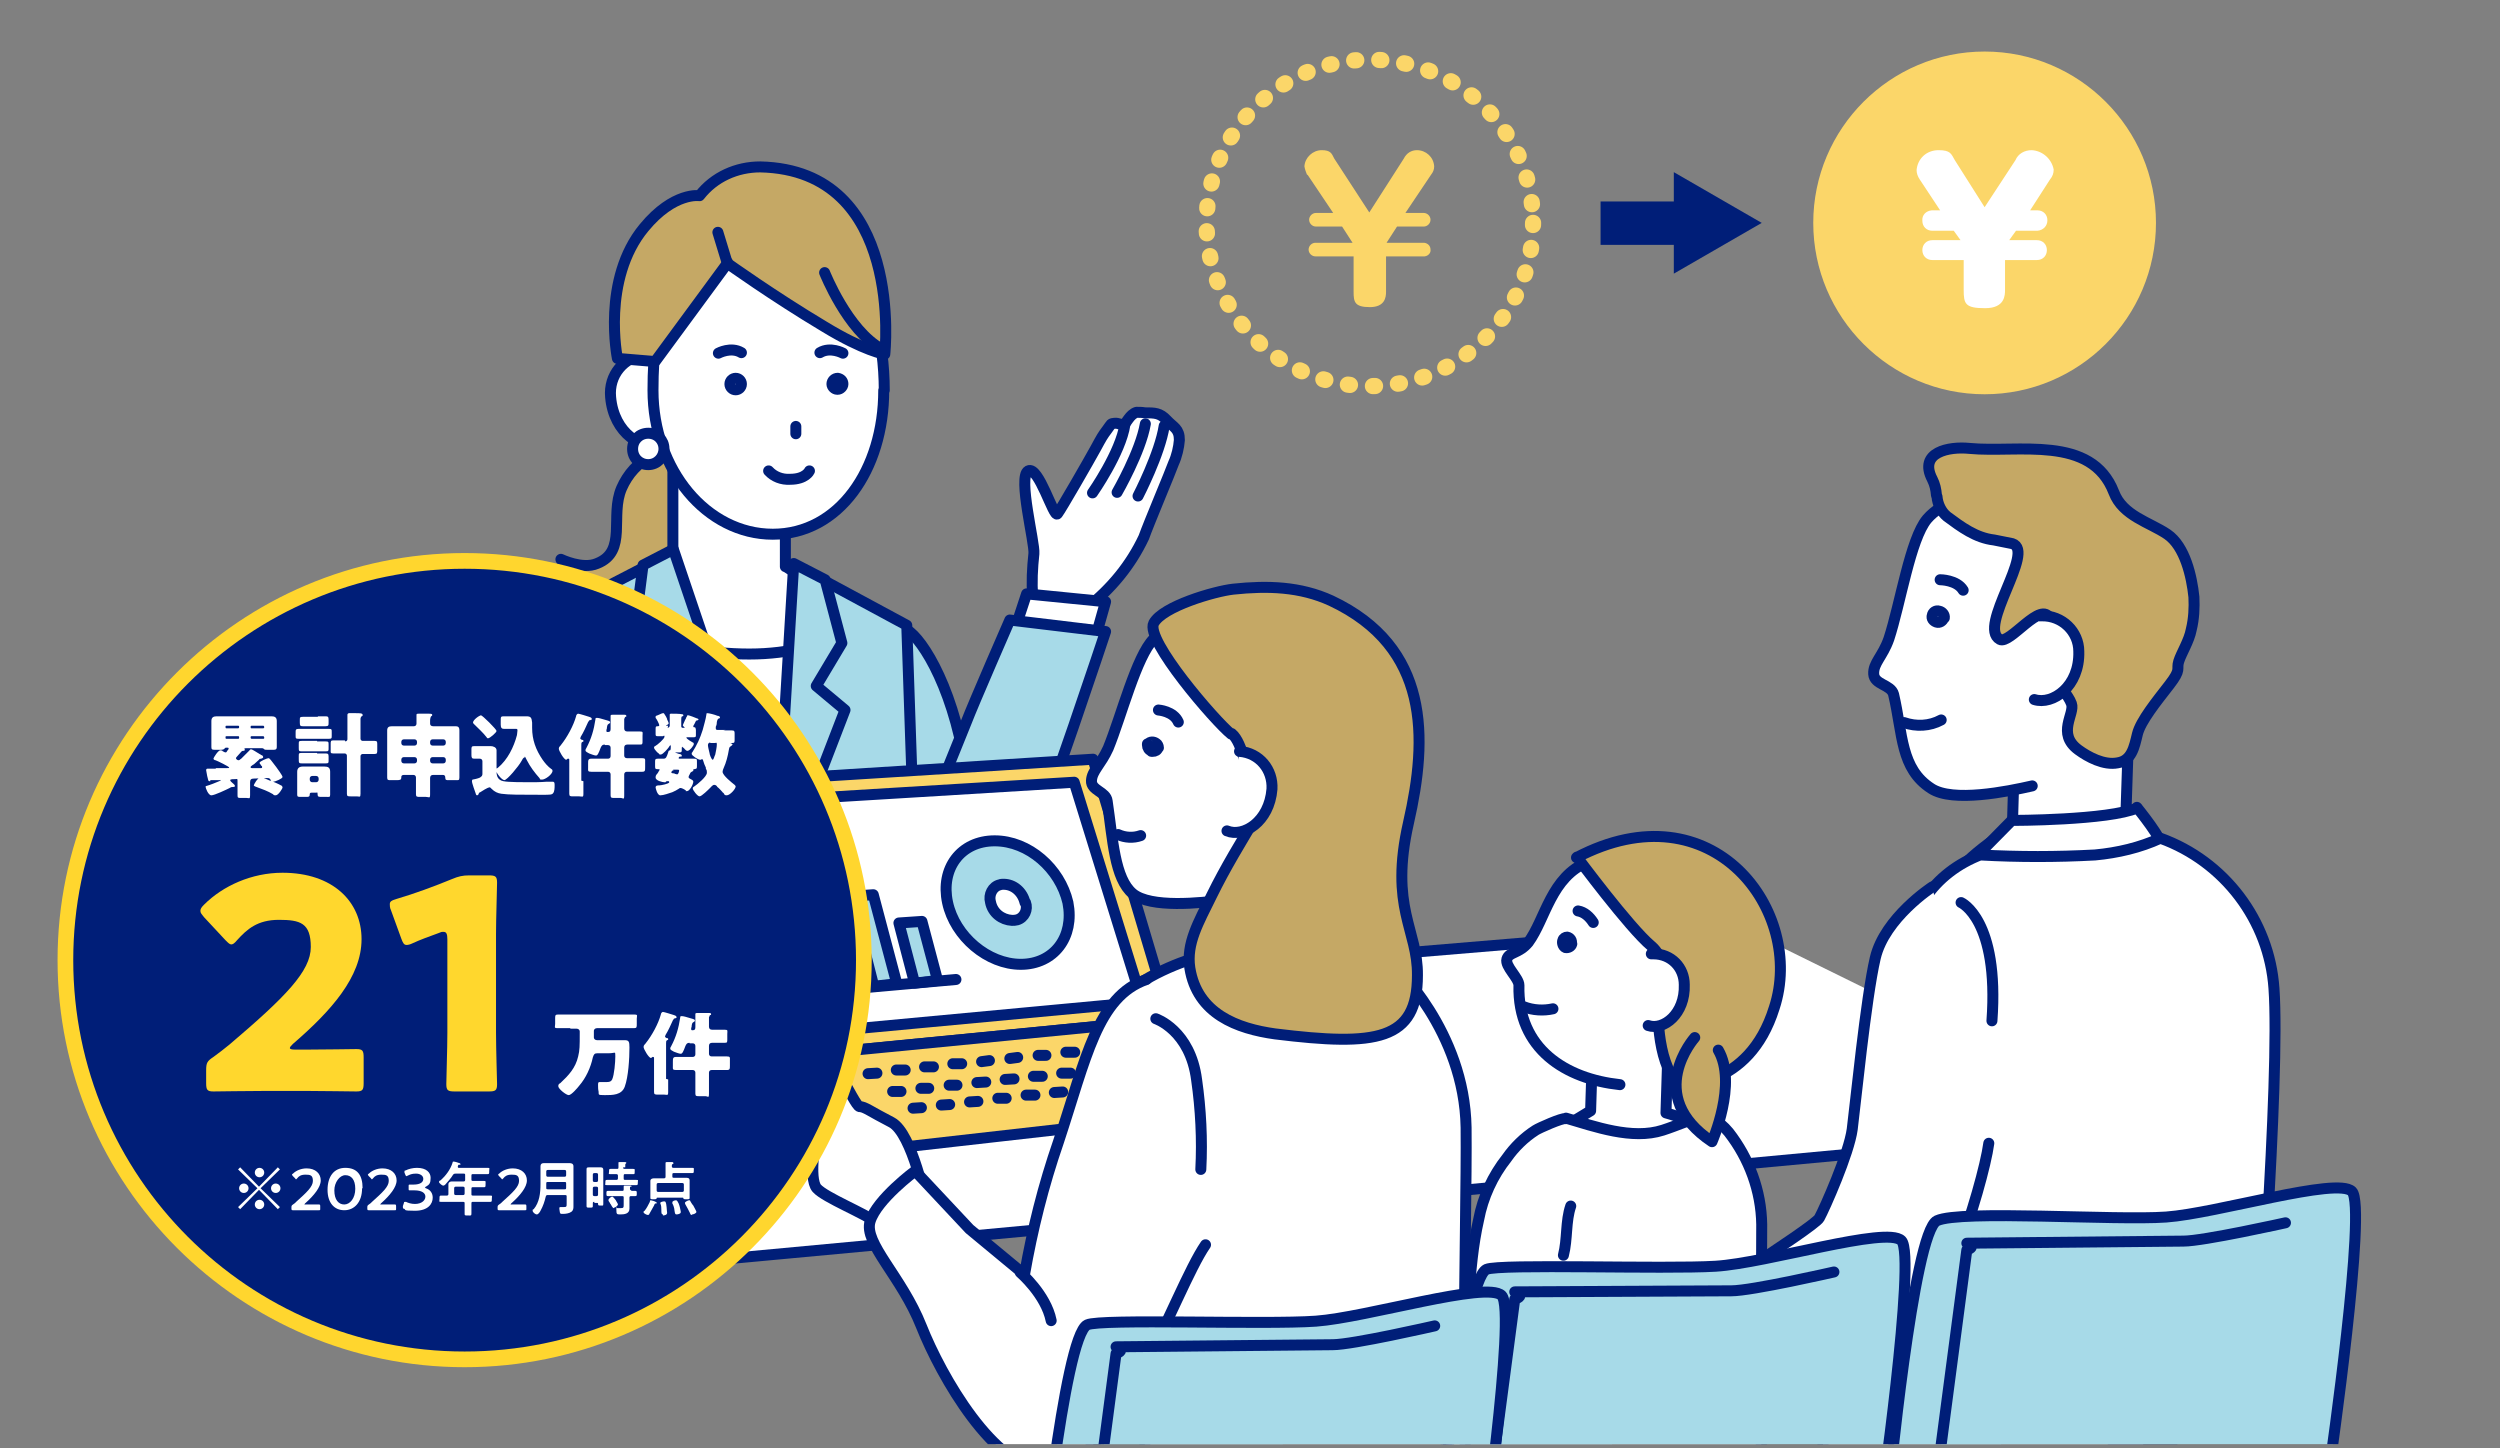 <?xml version="1.0" encoding="UTF-8"?>
<svg id="_レイヤー_1" xmlns="http://www.w3.org/2000/svg" xmlns:xlink="http://www.w3.org/1999/xlink" version="1.1" viewBox="0 0 477.8 276.8">
  <rect x="0" y="0" width="477.8" height="276.8" fill="#808080" stroke="none"/>
  <!-- Generator: Adobe Illustrator 29.2.1, SVG Export Plug-In . SVG Version: 2.1.0 Build 116)  -->
  <defs>
    <style>
      .st0, .st1, .st2 {
        fill: none;
      }

      .st3 {
        fill: #a7dae8;
      }

      .st3, .st1, .st4, .st5, .st6, .st7, .st2 {
        stroke-linecap: round;
        stroke-linejoin: round;
      }

      .st3, .st1, .st5, .st6, .st7 {
        stroke: #001e78;
        stroke-width: 2.1px;
      }

      .st8 {
        fill: #001e78;
      }

      .st4, .st9, .st7 {
        fill: #fbd669;
      }

      .st4, .st2 {
        stroke: #fbd669;
        stroke-width: 3.1px;
      }

      .st10, .st6 {
        fill: #fff;
      }

      .st5 {
        fill: #c5a865;
      }

      .st11 {
        fill: #ffd62e;
      }

      .st12 {
        clip-path: url(#clippath);
      }

      .st2 {
        stroke-dasharray: .4 4.4;
      }

      .st13 {
        fill: #ffd72d;
      }
    </style>
    <clipPath id="clippath">
      <rect class="st0" x="59.3" y="-5.4" width="411.8" height="281.4"/>
    </clipPath>
  </defs>
  <g class="st12">
    <g>
      <path class="st3" d="M172.6,120.1c-11.6,3.1-7.3,66.9-7.3,66.9,0,0,3.3,20.3,11.2,17,13.5-5.6,9.8-49.7,7.5-60.3-3.1-15.9-9.7-24-11.5-23.5h.1Z"/>
      <path class="st5" d="M132.7,89.2s3.1,11.1-.7,16.9c-3.8,5.8-8.1,9.1-14.2,9.3s-10.6-8.5-10.6-8.5c0,0,4.1,2,6.9.8,5.9-2.3,2.4-9.1,4.7-14.4s8.2-9.4,14-4.3h-.1Z"/>
      <path class="st6" d="M150.1,108.3v-24.2h-21.5v24.2c-15.3,3.7-26.4,15.8-26.4,24.4s16.6,13.9,37.2,13.9,33.4-2.9,33.4-13.4-9.2-16.2-22.6-24.9h-.1Z"/>
      <path class="st6" d="M130.8,75.9c0,4.5-.7,7.2-4.3,8.8s-9.2-1.8-9.8-8.8c-.4-4.2,2.5-7.7,6.7-8.2h.4c3.8,0,6.9,3.7,6.9,8.2Z"/>
      <path class="st6" d="M166.9,171l-56.1,1v-53.7s16.4,6.7,32.4,6.7,23.6-7.7,23.6-7.7v53.7Z"/>
      <path class="st6" d="M168.9,74.6c0,15.2-8.6,27.5-21.2,27.5s-22.9-12.3-22.9-27.5,3.2-18.2,8.1-23.3c4.9-5.1,19.6-5.3,22.3-4.1.8.4,4.7,1.8,5.4,2.3,6,5,8.4,15.7,8.4,25.1h0Z"/>
      <path class="st6" d="M126.9,85.8c0,1.6-1.3,3-3,3s-3-1.3-3-3,1.3-3,3-3,3,1.3,3,3h0Z"/>
      <path class="st5" d="M139,50.3s8.8,6.3,18.5,12.1c7.7,4.7,11.6,5.3,11.6,5.3,0,0,3.9-35.2-23.8-35.8-4.5,0-8.8,1.9-11.6,5.5,0,0-4.9-.8-10.6,6.1-8.2,9.9-5.1,25-5.1,25l7.2.6,13.9-18.9h-.1Z"/>
      <path class="st1" d="M157.6,52.1s4.4,11.1,10.9,14.6"/>
      <line class="st1" x1="139" y1="50.3" x2="137.2" y2="44.4"/>
      <line class="st1" x1="152.1" y1="81.5" x2="152.1" y2="82.9"/>
      <path class="st1" d="M146.9,90c1,1.1,2.5,1.7,4.1,1.6,3,0,3.7-1.6,3.7-1.6"/>
      <path class="st1" d="M141.7,73.4c0,.6-.5,1.1-1.1,1.1s-1.1-.5-1.1-1.1.5-1.1,1.1-1.1,1.1.5,1.1,1.1Z"/>
      <path class="st1" d="M137.3,67.5s2.4-1.3,4.4-.1"/>
      <path class="st1" d="M159,73.4c0,.5.5,1,1,1h.1c.5,0,1-.5,1-1h0c0-.6-.4-1-1-1.1-.6,0-1.1.5-1.1,1.1Z"/>
      <path class="st1" d="M161.1,67.5s-2.4-1.3-4.4-.1"/>
      <path class="st3" d="M125.3,107.4l26.2,65.1s3.1,45.8-2.9,55.2c-5.9,9.5-32.9-2.2-38.8-2.2v-40.7l-5.6-66.6,21.1-10.9h0Z"/>
      <path class="st3" d="M105,118c11.6,3.1,7.3,66.8,7.3,66.8,0,0-8.6,18.8-16.5,15.4-13.4-5.6-4.5-48-2.4-58.7,3.2-15.8,9.8-23.9,11.6-23.3h0Z"/>
      <polygon class="st3" points="128.7 105 151.5 172.5 123 132.5 128.5 127.7 121.3 120.4 122.9 108 128.7 105"/>
      <path class="st3" d="M154.1,109.2l-7.2,67s-5.5,34,4.9,50.4c5.1,8.1,26.2,6.1,29.3,5.9l-5.5-45.6-2.3-67.4s-19.1-10.3-19.1-10.3Z"/>
      <polygon class="st3" points="151.7 107.7 147.9 171 161.5 135.7 156 131.1 160.9 122.9 157.7 110.8 151.7 107.7"/>
      <path class="st6" d="M199.4,118c-2.4-.4-2.4-6.7-1.8-12.2.2-2-3.1-14.7-1.1-15.8s4.9,9.1,5.6,8.2,6.1-10.3,7.3-12.5,1.3-2.4,2.2-3.6.6-1.1,1.4-1.2,1.3.4,1.8.2,1.1-1.9,2.4-2.3c.5,0,1.1,0,1.6.1,1.9,0,2.9,0,4.2,1.4s2.4,1.6,2.4,3.8c-.1,1.4-.5,3.1-1.1,4.4-.6,1.7-4.7,11.4-5.7,14.2-2.5,5.3-6.2,9.8-10.9,13.5-3.8,2.9-5.3,2.2-8.5,1.7h0v.3Z"/>
      <polygon class="st6" points="193.9 120.5 196.2 113.5 211.3 115 209.1 122.8 193.9 120.5"/>
      <path class="st3" d="M175.9,162.2c-.1-3,7.2-20.1,8.7-24s8.4-19.7,8.4-19.7l18.3,2.2s-11.4,34.4-14.6,41.2c-3.2,6.7-5.1,25.2-15.7,22.5-10.5-2.7-5.1-22.1-5.1-22.1h0v-.2Z"/>
      <path class="st6" d="M208.8,94.2s5.4-7.7,6.2-13.1"/>
      <path class="st6" d="M213.5,94.1s4.5-7.8,5.4-13.1"/>
      <path class="st6" d="M217.5,94.8s4.2-8.1,5-13.4"/>
      <path class="st1" d="M150.3,191.2c0,.5.5,1,1,1s1-.5,1-1-.5-1-1-1-1,.5-1,1h0Z"/>
      <path class="st1" d="M151.1,175.3c0,.5.4.8.8,1,.5,0,1-.5,1-1s-.4-1-1-1.1c-.5.1-1,.5-.8,1.1h0Z"/>
      <path class="st10" d="M332.1,176.8s-278,23.2-279.4,23.6l76.4,41.2,281.2-26.2-78.2-38.5h0Z"/>
      <path class="st6" d="M332.1,176.8s-278,23.2-279.4,23.6"/>
      <line class="st1" x1="129.1" y1="241.5" x2="410.2" y2="215.3"/>
      <polygon class="st7" points="223.7 194.8 148.9 202.1 135.8 149.7 208.9 145.1 223.7 194.8"/>
      <polygon class="st6" points="218.3 191.5 152.9 197.6 141.3 153.4 205.3 149.5 218.3 191.5"/>
      <polygon class="st3" points="163.6 188.6 159.2 189.2 152.9 164.8 157.2 164.6 163.6 188.6"/>
      <polygon class="st3" points="171.4 188 167 188.5 162.6 171.3 166.9 171 171.4 188"/>
      <polygon class="st3" points="179.2 187.4 174.8 187.9 171.8 176.4 176.2 176.1 179.2 187.4"/>
      <polygon class="st7" points="248.8 210.6 172.9 219.2 148.9 202.1 223.7 194.8 248.8 210.6"/>
      <line class="st1" x1="165.9" y1="205.2" x2="167.6" y2="205.1"/>
      <line class="st1" x1="171.3" y1="204.5" x2="173" y2="204.5"/>
      <line class="st1" x1="176.7" y1="203.9" x2="178.4" y2="203.9"/>
      <line class="st1" x1="182.1" y1="203.3" x2="183.8" y2="203.3"/>
      <line class="st1" x1="187.6" y1="202.9" x2="189.1" y2="202.7"/>
      <line class="st1" x1="193" y1="202.3" x2="194.5" y2="202.1"/>
      <line class="st1" x1="198.4" y1="201.7" x2="199.9" y2="201.7"/>
      <line class="st1" x1="203.7" y1="201.1" x2="205.4" y2="201.1"/>
      <line class="st1" x1="209.1" y1="200.5" x2="210.9" y2="200.5"/>
      <line class="st1" x1="214.5" y1="200" x2="216.3" y2="199.9"/>
      <line class="st1" x1="219.9" y1="199.3" x2="221.7" y2="199.2"/>
      <line class="st1" x1="170.6" y1="208.6" x2="172.2" y2="208.6"/>
      <line class="st1" x1="176" y1="208" x2="177.5" y2="208"/>
      <line class="st1" x1="181.4" y1="207.4" x2="182.9" y2="207.4"/>
      <line class="st1" x1="186.7" y1="206.9" x2="188.4" y2="206.8"/>
      <line class="st1" x1="192.1" y1="206.3" x2="193.8" y2="206.2"/>
      <line class="st1" x1="197.5" y1="205.7" x2="199.2" y2="205.7"/>
      <line class="st1" x1="202.9" y1="205.1" x2="204.6" y2="205.1"/>
      <line class="st1" x1="208.4" y1="204.4" x2="210" y2="204.4"/>
      <line class="st1" x1="213.8" y1="203.9" x2="215.4" y2="203.8"/>
      <line class="st1" x1="219.2" y1="203.3" x2="220.7" y2="203.2"/>
      <line class="st1" x1="224.6" y1="202.7" x2="226.1" y2="202.6"/>
      <line class="st1" x1="174.5" y1="211.8" x2="176.1" y2="211.7"/>
      <line class="st1" x1="179.9" y1="211.2" x2="181.5" y2="211.1"/>
      <line class="st1" x1="185.3" y1="210.6" x2="186.9" y2="210.5"/>
      <line class="st1" x1="190.7" y1="209.9" x2="192.3" y2="209.9"/>
      <line class="st1" x1="196.1" y1="209.3" x2="197.8" y2="209.3"/>
      <line class="st1" x1="201.5" y1="208.8" x2="203.1" y2="208.7"/>
      <line class="st1" x1="206.8" y1="208.2" x2="208.5" y2="208.1"/>
      <line class="st1" x1="212.2" y1="207.6" x2="213.9" y2="207.5"/>
      <line class="st1" x1="217.7" y1="207" x2="219.3" y2="207"/>
      <line class="st1" x1="223.1" y1="206.4" x2="224.7" y2="206.4"/>
      <line class="st1" x1="228.5" y1="205.8" x2="230.1" y2="205.8"/>
      <path class="st3" d="M204.1,172.5c1.3,6.6-2.7,11.8-9,11.8s-12.6-5.3-14-11.8,2.5-11.8,9-11.8,12.5,5.3,14,11.8Z"/>
      <path class="st6" d="M196,172.5c.5,1.3-.2,2.9-1.6,3.3-.4.1-.6.1-1,.1-1.9-.1-3.7-1.4-4.1-3.5-.4-1.4.4-3,1.8-3.3.2-.1.5-.1.7-.1,1.9,0,3.6,1.4,4.1,3.5h.1Z"/>
      <line class="st1" x1="155.9" y1="189.6" x2="182.7" y2="187.2"/>
      <line class="st1" x1="149.1" y1="159.7" x2="157.7" y2="159.2"/>
      <path class="st6" d="M384.6,158.2l.7-24.2,21.7.6-.8,24.2c15.3,4.2,26.1,16.6,25.7,25.2-.2,10.5-17,13.3-37.7,12.6-20.7-.6-27.6-2-27.3-12.6.2-8.6,4.1-17.6,17.7-25.8h0Z"/>
      <path class="st6" d="M388.4,150.2c-4.8,1.1-15.2,3.2-19.3.5-5.9-3.8-5.4-10.3-7.2-18-.5-1.9-3.7-1.8-3.8-3.9s1.7-3.3,2.9-6.7c2.2-6.7,4.1-19.1,7.3-22.9,5.6-6.5,21.3-6.9,24.3-5.9,1,.4,5.4,1.6,6.1,2.2,6.9,4.8,10.2,15.8,10.9,25.7"/>
      <path class="st5" d="M370.2,94.9c.1,1.4.8,2.9,1.9,3.8,2.7,2,5.5,4.1,9,4.5l3.5.7c4.5,1.4-6.7,15.9-2.4,18.3,1.9,1.1,8-7.7,9.6-3.9s1.3,7.1,1.7,10.5c.4,3.4,1.7,3.8,2.4,5.7s-2.9,5.7,1.3,8.8c1.9,1.4,4.9,3,7.5,2.5,2.7-.4,3.2-3,3.8-5.5s3.7-6.3,6.1-9.4,1.3-2.9,1.8-4.5,2-3.9,2.4-6.1c.5-2,.6-4.2.5-6.2-.4-3.9-1.7-9.7-5.1-12s-8.5-3.5-10.2-8c-4.3-11.1-18.3-7.5-27.6-8.4-3.9-.4-9.8.7-7.1,5.9.5,1,.7,1.9.8,3.1h0Z"/>
      <path class="st6" d="M388.8,133.7c3.5,1.1,8.7-2.5,8.5-9.2,0-3.8-3.2-6.9-7.1-6.8h-.6"/>
      <path class="st1" d="M371.5,118.1c-.2.6-.8,1-1.4.8s-1-.7-.8-1.3h0c.1-.6.7-1,1.3-.8.6.1,1.1.7,1,1.3h-.1Z"/>
      <path class="st1" d="M370.8,110.8s3.2,0,4.4,2"/>
      <path class="st6" d="M363.9,138.1c2.3.8,4.9.7,7.1-.5"/>
      <path class="st6" d="M408.4,154.3s5.6,6.9,4.2,6.9-13.1,5.1-22.1,4.5c-9.1-.6-12.8-2-12.8-2l6.8-6.9s18.5,0,24-2.4Z"/>
      <path class="st6" d="M378.5,163.4c7.3.4,14.6.4,21.9,0,4.3-.4,8.6-1.4,12.5-3.2,12.2,4.4,20.8,15.7,21.7,28.7,1.2,16.6-3.2,76.7-4.3,83.6,0,0-71.7,12.9-79.8,9.1-8.2-3.9,9-78.2,9-83.1,0-7.7,3.6-19.6,8.4-26.8,2.5-3.8,6.3-6.7,10.8-8.4h-.2Z"/>
      <path class="st6" d="M304,212.2l.5-15.9,14.4.4-.5,16c10,2.7,17.2,11,17,16.6-.2,5.6-11.2,8.8-25,8.4-13.8-.5-22-2.4-21.8-9.4.2-6.9,6.3-10.5,15.4-16h0Z"/>
      <path class="st6" d="M299.3,213.7c5.5,1.6,12.6,4.2,18.5,2.3s8.6-4.4,12.6.4c3.9,5,6.2,11.2,6.3,17.6.1,11.1-1.2,47.9,1.1,51.1-.4-.4-5.1.4-5.7.4l-13.1.6c-4.5.2-9.1.1-13.6-.1-4.4-.2-8.7-.1-13.3-.5s-10.3-3.6-14.1-6.3c-3.8-2.8,0-12.2,1-16.9,2-9.6,1.4-19.6,3.6-29.2.8-4.3,2.7-8.4,5.4-11.8,1.4-2,3.3-3.9,5.5-5.3.6-.4,5.1-2.4,5.7-2.2h0Z"/>
      <path class="st6" d="M230.8,182.5l.7-24.2,21.5.7-.7,24.2c15.2,4.1,26,16.6,25.7,25.2-.4,10.4-17.1,13.3-37.7,12.6s-33.3-3.9-32.9-14.5c.2-8.6,9.7-15.8,23.3-24.2h.1Z"/>
      <path class="st6" d="M255.7,146.5c-.5,15.2-8.2,23.5-21.8,25.5-4.4.6-14,1.6-17.4-1.2-3.5-2.9-3.8-10.3-4.9-17.7-.2-1.8-3.1-2-3-3.9s1.8-3.1,3.2-6.2c2.5-6.1,5.4-17.6,8.7-20.9,5.7-5.6,20-4.7,22.4-3.3,1.8.7,3.7,1.6,5.4,2.4,5.9,5.3,7.7,15.9,7.3,25.5h0v-.2Z"/>
      <path class="st6" d="M309.6,207.3c-10.3-1.1-19.6-6.8-19.3-19,0-1.4-2.7-3.6-2.3-5s2.3-1,4.1-3.2c3.3-4.5,4.3-12.5,11.4-15.4,7.1-2.9,19.3.1,21.4,1.7,1.6,1,3.1,2,4.5,3.2,4.7,5.4,4.8,14.6,3.1,22.1"/>
      <path class="st1" d="M221.3,142.9c-.1.5-.5.7-1,.7s-.1,0-.2-.1c-.5-.1-.8-.6-.8-1.1s0-.1.1-.2c.4-.5,1.1-.5,1.6-.1.2.1.4.5.4.8h-.1Z"/>
      <path class="st1" d="M300.4,180.4c-.1.5-.7.8-1.2.7-.5-.2-.7-1-.5-1.4.1-.4.5-.6.8-.6.6.1,1,.7.8,1.3h.1Z"/>
      <path class="st1" d="M221.4,135.7s2.9.2,3.8,2.3"/>
      <path class="st1" d="M301.6,174.1c1.2.2,2.2,1.1,2.9,2.2"/>
      <path class="st6" d="M228,183.2c6.6,3.5,14.2,4.2,21.3,1.8,12.1-3.8,17.1-.5,17.1-.5,0,0,13.5,12.5,13.8,31,.2,18.5-1.7,72.3,1.7,77,0,0-50.2,3.7-58.4-.2-8.2-3.9-2.2-30.4-6.6-40.4-4.4-10-6.1-19.5-.6-29.8,3.8-6.9-3.6-20.7-2.4-29.5.5-4.2,10.6-8.4,14.2-9.4h0Z"/>
      <path class="st5" d="M235.4,140.2c2.2,1.8,2.7,7.7,4.4,9.8,1.7,2,1.9,3.1.4,5.9-3,5-6,9.9-8.6,15.2s-4.9,9.2-4.2,13.9c1.4,8.8,9.1,11.6,16.3,12.6,19.4,2.4,27.2,1.3,27.2-11.2.1-8.7-5.4-12.9-1.7-29.2,3.7-16.2,4.1-33.5-14.8-42.4-5.9-2.7-12.1-2.9-18.7-2.2-3.6.4-13.5,3.3-15.2,6.5s11.8,18.8,14.8,21.2h0Z"/>
      <path class="st6" d="M177.1,230.4s-2.7-13.8-6.7-15.9c-4.1-2.1-5.1-3-6.1-3s-6.5-13.1-8.4-11.2,1.7,13.6.8,15.1-2.2,9.9-.6,11.7,9.2,4.8,11.5,6.6,5.3,4.9,5.3,4.9l4.2-8.2h0Z"/>
      <path class="st6" d="M219.1,187.2c-9.4,3.3-11.5,15-16.8,31-2.9,8.4-5,16.8-6.5,25.4l-10.5-8.7-10.4-11.1s-7.3,5.4-8.6,9.6,6,10.5,9.8,20.1c3.8,9.6,14,27.4,23.8,27.4,13.6-.1,24.5-34.3,30.5-43"/>
      <path class="st1" d="M220.9,194.7s6.6,2.2,7.8,11.7c.8,5.6,1.1,11.4.8,17.1"/>
      <path class="st1" d="M195,243.2s4.9,4.2,5.9,9.2"/>
      <path class="st6" d="M234.5,158.8c3.1,1.3,8.1-1.7,8.6-8,.2-3.7-2.4-6.9-6.2-7.2h0"/>
      <path class="st5" d="M301.4,163.8s10,13.5,14.2,17c4.2,3.6,1.3,10.8,1.3,10.8,0,0-.6,11.1,3.9,15.7,0,0,13.4,1.1,18.3-14.7,6-18.3-11.7-42.4-37.8-28.7h.1Z"/>
      <path class="st6" d="M315,196c2.9,1,7.1-2.2,6.9-7.8,0-3.3-2.5-5.9-5.9-5.9h-.4"/>
      <path class="st5" d="M323.9,198.3s-9.9,11.1,3.3,19.9c0,0,4.9-11.1,1.2-17.5"/>
      <path class="st1" d="M291.2,192.4c1.8.7,3.8.8,5.6.4"/>
      <path class="st1" d="M300.2,230.5c-1,2.9-.6,6.3-1.4,9.4"/>
      <path class="st6" d="M369.3,169.5s-9.1,5.9-10.9,13.6c-1.8,7.7-3.8,28.1-4.4,32.7-.6,4.6-5.3,15.2-6.3,17s-28.4,19.1-28.4,19.1c0,0-2.4,13.3,4.4,15.3,6.8,2,30,0,37.9-5.3,8-5.3,17.4-35.2,18.5-43.4"/>
      <path class="st1" d="M374.8,172.5s7.3,3.2,5.9,22.6"/>
      <path class="st3" d="M274.7,294.8s4.9-50.1,9.4-52.2c2.5-1.1,34,0,43.8-.6s32.7-7.7,35.5-4.9c2.9,2.9-4.2,52.2-4.2,52.2"/>
      <path class="st3" d="M283.3,295.2l6.2-46.9c2.2-.7,0-1.4,0-1.4l41.4-.2c3.9,0,19.6-3.6,19.6-3.6"/>
      <path class="st3" d="M198.4,305.4s4.9-50.1,9.4-52.2c2.5-1.2,34,0,43.7-.7,9.7-.7,32.7-7.7,35.5-4.9,2.9,2.9-4.2,52.2-4.2,52.2"/>
      <path class="st3" d="M207.1,305.6l6.2-46.9c2-.7,0-1.3,0-1.3l41.4-.4c3.8,0,19.5-3.6,19.5-3.6"/>
      <path class="st3" d="M360.9,285.5s4.8-50.1,9.3-52.2,34.1,0,43.8-.7c9.7-.7,32.7-7.7,35.5-4.9,2.9,2.9-4.2,52.2-4.2,52.2"/>
      <path class="st3" d="M369.7,285.9l6.2-47c2-.7,0-1.3,0-1.3l41.4-.4c3.8,0,19.5-3.5,19.5-3.5"/>
      <path class="st6" d="M213.7,159.5c1.3.6,2.9.7,4.3.2"/>
      <path class="st3" d="M102.2,180.7l11.8-14,9.8,16.4s-10.9,16.3-21.7,17.4c-4.8.6-9.4-1.8-11.4-6.2"/>
      <path class="st6" d="M118.1,163.7c-3.6.7-7.1,1.6-10.5,2.9-2.2.8-10.2,3.6-6.9,5.4s10.4-.4,11.1.6c.7,1,1.7,9.8,2.2,12s5.6,9.6,9.6,11.4,5.4.7,5.9,1,2.7,2,4.1,1.6c1.4-.4,2.7,0,3.9-.6s1.4-2.5,1.4-2.5c0,0,2.3.2,2.9-1.6s-6.5-9.3-6.3-10.5.1-8.7-2-11.4-8.1-9-15.1-8.1h0l-.2-.2Z"/>
      <path class="st6" d="M120.8,167.2s2.7,1.7,1.2,7.1"/>
      <path class="st6" d="M119.2,184.9s8.8-1.7,12.5-.5"/>
      <path class="st6" d="M121.7,185.1s2.4,6.2,5.4,8.1"/>
      <path class="st6" d="M126,184.9s4.2,7.7,7.1,9.6"/>
      <path class="st6" d="M130.3,184.2s2.5,6.2,5.4,8.1"/>
      <path class="st2" d="M293,42.6c0,17.2-14,31.2-31.2,31.2s-31.2-14-31.2-31.2,14-31.2,31.2-31.2,31.2,14,31.2,31.2Z"/>
      <path class="st9" d="M249.8,33.4c-.2-.5-.4-1-.5-1.6.1-1.7,1.6-3.1,3.3-3.1s1.9.6,2.4,1.6l6.7,10.3,6.6-10.3c.5-1,1.4-1.6,2.5-1.6,1.7,0,3.2,1.3,3.3,3.1,0,.6-.2,1.1-.6,1.6l-4.9,7.3h3.5c.7,0,1.3.6,1.3,1.3s-.6,1.3-1.3,1.3h-5.1l-2,3.1h7.2c.7.1,1.2.6,1.2,1.3.1.6-.4,1.2-1.1,1.3h-7.4v6.8c0,1-.2,2.9-3.1,2.9s-3.1-1-3.1-2.9v-6.8h-7.3c-.7,0-1.3-.6-1.3-1.3s.6-1.3,1.3-1.3h7.1l-2-3.1h-5c-.7,0-1.3-.6-1.3-1.3s.6-1.3,1.3-1.3h3.3l-4.9-7.3h-.1Z"/>
      <path class="st4" d="M410.5,42.6c0,17.2-14,31.2-31.2,31.2s-31.2-14-31.2-31.2,14-31.2,31.2-31.2,31.2,14,31.2,31.2Z"/>
      <path class="st10" d="M383.9,45.9h5.4c1.1,0,1.9.8,1.9,1.9s-.8,1.9-1.9,1.9h-6.1v5.7c0,1,0,3.5-3.8,3.5s-4.1-.8-4.1-3.5v-5.7h-6c-1.1,0-1.9-.8-1.9-1.9s.8-1.9,1.9-1.9h5.4l-1.3-1.8h-4.1c-1.1,0-1.9-.8-1.9-1.9h0c-.1-1.1.7-1.9,1.8-2h1.6l-3.9-5.9c-.4-.6-.6-1.2-.6-1.8.2-2.2,1.9-3.8,4.2-3.8s2.4.7,3.1,1.9l5.7,9,5.9-9c.5-1.2,1.7-1.9,3.1-1.9,2,.1,3.8,1.6,4.2,3.7,0,.7-.2,1.3-.7,1.9l-3.8,5.9h1.4c1.1,0,1.9.8,1.9,1.9h0c0,1.1-.8,1.9-1.9,2h-4.1l-1.3,1.8h-.1Z"/>
      <polygon class="st8" points="336.7 42.6 319.9 32.9 319.9 38.5 305.9 38.5 305.9 46.8 319.9 46.8 319.9 52.3 336.7 42.6"/>
    </g>
  </g>
  <g>
    <g>
      <circle class="st8" cx="88.8" cy="183.5" r="76.3"/>
      <path class="st11" d="M88.8,261.3c-42.9,0-77.8-34.9-77.8-77.8s34.9-77.8,77.8-77.8,77.8,34.9,77.8,77.8-34.9,77.8-77.8,77.8ZM88.8,108.7c-41.2,0-74.8,33.5-74.8,74.8s33.5,74.8,74.8,74.8,74.8-33.5,74.8-74.8-33.5-74.8-74.8-74.8Z"/>
    </g>
    <g>
      <path class="st10" d="M41.3,146.8c.7,0,1.4,0,2.1,0,.3,0,.4,0,.4-.1,0-.2-2.3-1.3-2.6-1.4-.1,0-.4-.1-.4-.3,0-.2.9-1.6,1.3-1.6s.4.1.5.2c.1,0,.3.2.5.2s.2-.1.4-.4c0,0,.2-.2.2-.3s0-.2-.2-.2h-.3c-.1,0-.2,0-.3.2-.1.1-.3.2-.7.2h-1c-.6,0-.8,0-.8-.5s0-.9,0-1.4v-2.3c0-.5,0-.9,0-1.3,0-.7.4-.9,1-.9s1.1,0,1.7,0h7.1c.6,0,1.1,0,1.7,0s1,.2,1,.9,0,.9,0,1.3v2.3c0,.5,0,1.1,0,1.4,0,.4-.2.5-.6.5h-1.2c-.3,0-.5,0-.6-.1-.1-.1-.2-.2-.4-.2h-3.1c0,0-.3,0-.3.1s.1.1.1.2c0,.2-.3.2-.3.2-.3,0-.3.1-.5.3-.3.3-.5.6-.8.9,0,0-.1.1-.1.2,0,.2.3.4.5.4.2,0,.3-.2.5-.3.5-.5,1-1,1.5-1.5.2-.2.2-.3.4-.3s1.1.6,1.6.9c.1,0,.2.1.3.2.2,0,.4.2.4.4s-.2.2-.4.3c-.2,0-.3,0-.4.2-.3.3-.7.6-1,.9,0,0-.1,0-.2.1-.3.2-.4.3-.4.4s0,.2.3.2h1.7c.1,0,.2,0,.2-.2s-.1-.2-.2-.3c0-.1-.3-.4-.3-.5,0-.3,1.5-.9,1.7-.9s.3.2.5.4c.3.4.7.9,1,1.3.2.3,1.2,1.6,1.2,1.9s-1.4.9-1.8.9-.4-.2-.5-.4c-.2-.3-.3-.3-.7-.3s-1.9.1-2.5.1c-.5,0-.7.2-.7.7,0,.8,0,1.7,0,2.5s-.2.5-.7.5h-1c-.6,0-.7,0-.7-.5,0-.8,0-1.7,0-2.5s0-.6-.4-.6-1,0-1,.2.3.4.5.6c.1.1.4.3.4.5s-.2.2-.3.2c-.3,0-.4,0-.7.2-.6.3-2.9,1.4-3.5,1.4s-1.1-1.4-1.1-1.6.1-.2.2-.2c.7-.2,1.7-.6,2.4-.9,0,0,.3-.1.3-.2s0,0-.2,0-1.3,0-1.6,0-.2,0-.2.2c0,0-.1,0-.2,0-.2,0-.2-.2-.4-1,0-.2-.2-.9-.2-1.1s.1-.3.3-.3.4,0,.5,0c.3,0,.7,0,1,0ZM45.7,138.9c0-.1,0-.2-.2-.2h-2.2c-.1,0-.2,0-.2.2h0c0,.2,0,.3.2.3h2.2c.1,0,.2-.1.2-.2h0ZM45.7,140.9c0-.1,0-.2-.2-.2h-2.2c-.1,0-.2,0-.2.2h0c0,.2,0,.3.2.3h2.2c.1,0,.2,0,.2-.2h0ZM47.9,139c0,.1,0,.2.2.2h2.2c.1,0,.2-.1.2-.2h0c0-.2-.1-.3-.2-.3h-2.2c-.1,0-.2,0-.2.2h0ZM47.9,141c0,.1.1.2.2.2h2.2c.1,0,.2,0,.2-.2h0c0-.2-.1-.3-.2-.3h-2.2c-.1,0-.2,0-.2.2h0ZM51.7,149.2c.5.2,1.5.6,2,.9.1,0,.3.2.3.4s-.8,1.5-1.3,1.5-.4-.1-.5-.2c-1-.6-2.1-1-3.2-1.4-.1,0-.5-.2-.5-.3s.7-1.5,1.3-1.5,1.5.5,1.8.6Z"/>
      <path class="st10" d="M60.9,139.3c.6,0,1.3,0,1.9,0s.6.1.6.6v.7c0,.5,0,.6-.6.6s-1.3,0-1.9,0h-1.9c-.6,0-1.3,0-1.9,0s-.6-.1-.6-.6v-.6c0-.5,0-.7.6-.7s1.1,0,1.7,0h2.1ZM59.5,151.5c-.2,0-.3.1-.3.3h0c0,.5-.2.5-.7.5h-1c-.5,0-.7,0-.7-.4s0-1.1,0-1.6v-1.5c0-.5,0-.9,0-1.3,0-.7.4-1,1.1-1s.9,0,1.3,0h1.5c.4,0,.9,0,1.3,0,.7,0,1.1.2,1.1,1s0,.9,0,1.3v1.5c0,.5,0,1.1,0,1.6s-.2.4-.7.4h-.9c-.6,0-.8,0-.8-.5s-.1-.3-.3-.3h-1ZM60.7,136.9c.5,0,1,0,1.5,0s.6.1.6.7v.5c0,.5,0,.7-.6.7s-1,0-1.5,0h-1.3c-.5,0-1,0-1.5,0s-.6-.1-.6-.7v-.4c0-.6,0-.7.6-.7s1,0,1.6,0h1.3ZM60.6,141.7c.5,0,1,0,1.6,0s.6.1.6.6v.7c0,.5,0,.6-.6.6s-1,0-1.6,0h-1.3c-.5,0-1,0-1.6,0s-.6-.1-.6-.7v-.7c0-.5,0-.6.6-.6s1,0,1.6,0h1.3ZM60.6,144c.5,0,1.1,0,1.6,0s.6.1.6.6v.7c0,.5,0,.6-.6.6s-1,0-1.6,0h-1.3c-.5,0-1,0-1.6,0s-.6-.1-.6-.9v-.5c0-.5,0-.6.6-.6s1,0,1.6,0h1.3ZM59.2,149c0,.3.2.5.5.5h.7c.3,0,.5-.2.5-.5v-.2c0-.3-.2-.5-.5-.5h-.7c-.3,0-.5.2-.5.5h0ZM66,141.7c.2,0,.4-.2.4-.4v-2.9c0-.6,0-1.2,0-1.6,0,0,0-.1,0-.2,0-.2.2-.3.3-.3s.3,0,.4,0c.3,0,.6,0,.9,0,.7,0,1.3,0,1.3.3s0,.2-.2.3c-.1.1-.2.3-.2.5,0,.5,0,1.1,0,1.6v2.2c0,.2.2.4.4.4h.6c.6,0,1.2,0,1.7,0s.5.2.5.7v1c0,.6,0,.8-.5.8s-1.1,0-1.7,0h-.6c-.2,0-.4.2-.4.4v4.6c0,.9,0,1.8,0,2.6s-.2.5-.7.5h-1.2c-.5,0-.7,0-.7-.5,0-.9,0-1.8,0-2.7v-4.6c0-.2-.2-.4-.4-.4h-.5c-.6,0-1.1,0-1.7,0s-.5-.2-.5-.7v-1.1c0-.5,0-.7.5-.7s1.1,0,1.7,0h.5Z"/>
      <path class="st10" d="M82.8,148.1c-.4,0-.6.2-.6.6v.3c0,.9,0,1.9,0,2.8s-.2.5-.8.5h-1.1c-.6,0-.8,0-.8-.5,0-1,0-1.9,0-2.9v-.3c0-.3-.2-.5-.5-.5h-1.8c-.4,0-.5.2-.5.4s0,0,0,.1c0,.4-.2.5-.8.5h-1.3c-.4,0-.6,0-.6-.5,0-.6,0-1.3,0-1.9v-5.5c0-.5,0-1,0-1.6s.3-.8.9-.8,1.2,0,1.8,0h2.4c.3,0,.5-.2.5-.5v-.9c0-.5,0-.7,0-.8,0-.2.2-.2.4-.2.7,0,1.4,0,2,0,.2,0,.6,0,.6.2s0,.2-.2.3c-.1.1-.2.5-.2.8v.6c0,.3.2.5.6.5h2.4c.6,0,1.2,0,1.7,0s.9,0,.9.8,0,1,0,1.6v5.5c0,.6,0,1.3,0,1.9s-.2.5-.8.5h-1.3c-.4,0-.6,0-.6-.5h0c0-.4-.2-.5-.5-.5h-1.8ZM79.7,141.8c0-.3-.2-.5-.5-.5h-2c-.3,0-.5.2-.5.5v.2c0,.3.2.5.5.5h2c.3,0,.5-.2.5-.5v-.2ZM79.7,145.2c0-.3-.2-.5-.5-.5h-2c-.3,0-.5.2-.5.5v.2c0,.3.2.5.5.5h2c.3,0,.5-.2.5-.5v-.2ZM85.2,141.8c0-.3-.2-.5-.5-.5h-2c-.3,0-.5.2-.5.5v.2c0,.3.2.5.5.5h2c.3,0,.5-.2.5-.5v-.2ZM85.2,145.2c0-.3-.2-.5-.5-.5h-2c-.3,0-.5.2-.5.5v.2c0,.3.2.5.5.5h2c.3,0,.5-.2.5-.5v-.2Z"/>
      <path class="st10" d="M91.7,148.6c.4-.2.5-.4.5-.7v-2.4c0-.3-.2-.5-.5-.5s-.7,0-1.1,0-.5-.2-.5-.7v-1c0-.5,0-.7.5-.7s.7,0,1.2,0h.7c.4,0,.9,0,1.3,0s1.1.2,1.1.8,0,.9,0,1.6v2.5c0,.9.3,1.6,1.3,1.8.8.2,4,.2,4.9.2s2.3,0,3.4-.1c.2,0,.9,0,1.1,0,.4,0,.4.3.4.7s0,1.2-.3,1.5c-.2.3-.6.3-2.1.3-4.3,0-6.4,0-7.8-.2-.7-.1-1.3-.4-1.8-.9s-.3-.3-.5-.3c-.3,0-1.4.7-1.7.9-.2.1-.3.1-.3.3,0,.1-.2.3-.3.3s-.2,0-.3-.4c-.1-.3-.7-1.9-.7-2.3s.2-.3.6-.4c.5-.1,1-.3,1.2-.4ZM91.9,136.7c.3,0,3,2.7,3,3s-1.3,1.4-1.6,1.4-.2-.1-.3-.2c-.7-.9-1.6-1.7-2.4-2.5-.1-.1-.2-.2-.2-.3,0-.5,1.2-1.4,1.6-1.4ZM98,139.3c-.6,0-1.3,0-1.7,0s-.6-.2-.6-.8v-.7c0-.8,0-.9.6-.9s1.2,0,1.8,0h1.6c.3,0,.6,0,.9,0,.9,0,1,.3,1.1,1.2,0,.3,0,.6,0,1,0,2.3.7,4.2,2,6.1.5.7,1,1.3,1.7,1.8.1,0,.2.2.2.3,0,.7-1.4,1.7-2,1.7s-.3-.1-.5-.3c-.9-1-1.8-2.2-2.4-3.4s-.3-.5-.5-.5-.4.4-.5.6c-.6,1.1-2.8,3.7-3.3,3.7s-1.6-1.4-1.6-1.9.1-.2.4-.5c1.8-1.5,3-3.9,3.6-6.2,0-.2.1-.6.1-.9s-.1-.3-.4-.3h-.5Z"/>
      <path class="st10" d="M111.5,149.3c0,.8,0,1.6,0,2.4s-.2.5-.8.5h-1.1c-.6,0-.8,0-.8-.5,0-.8,0-1.6,0-2.4v-4c0-.2,0-.3-.2-.3s0,0-.1,0c0,0-.2.2-.3.2-.4,0-1.4-1.7-1.4-2.1s.3-.5.4-.7c1.2-1.5,2.4-3.7,2.9-5.5,0-.2.2-.5.4-.5s1.8.5,2.1.6c.3.1.5.2.5.4s0,.1-.2.2-.2,0-.3.1c0,0-.1.2-.2.3-.4.9-.9,2-1.4,2.8,0,.1-.1.2-.1.3s.1.2.3.3c.2,0,.3,0,.3.2s0,.1-.2.2c-.2.1-.2.3-.2.6v6.8ZM115.6,142.3c-.5,0-.6.2-.8.6-.4,1.1-.6,1.5-.9,1.5s-1-.3-1.3-.4c-.3-.2-.7-.3-.7-.6s.2-.4.2-.5c.9-1.7,1.4-3.4,1.7-5.4,0-.2,0-.3.3-.3s1,.2,1.3.3c.7.2,1.2.3,1.2.5s0,.2-.2.3c-.3.2-.3.2-.4.7,0,.1,0,.3-.1.5,0,0,0,.1,0,.2,0,.2.1.2.3.2.4,0,.5-.2.5-.6v-.9c0-.5,0-1,0-1.4,0,0,0-.1,0-.2,0-.2.2-.2.4-.2.5,0,1.6,0,2,0,.4,0,.6,0,.6.2s0,.2-.2.2c-.1.1-.1.3-.2.4,0,.2,0,.7,0,1v.8c0,.4.2.6.6.6h.3c.7,0,1.4,0,2.1,0s.5.2.5.8v1c0,.6,0,.7-.5.7-.7,0-1.4,0-2.1,0h-.3c-.4,0-.6.2-.6.6v1.5c0,.3.2.5.5.5h.9c.7,0,1.3,0,2,0s.6.2.6.8v.9c0,.7,0,.9-.6.9s-1.3,0-2,0h-.9c-.3,0-.5.2-.5.5v1.1c0,1,0,1.9,0,2.9s-.2.5-.7.5h-1.2c-.5,0-.7,0-.7-.5,0-1,0-1.9,0-2.9v-1.1c0-.3-.2-.5-.5-.5h-1.2c-.7,0-1.3,0-2,0s-.6-.2-.6-.8v-.7c0-.7,0-1,.6-1s1.3,0,2,0h1.2c.3,0,.5-.2.5-.5v-1.6c0-.3-.2-.5-.5-.5h-.6Z"/>
      <path class="st10" d="M127.6,139.1c.2,0,.4-.2.4-.4v-.7c0-.8,0-1.3,0-1.4,0-.2.1-.2.3-.2.4,0,1.6,0,2,.1.1,0,.3,0,.3.2s-.1.2-.2.2c-.1,0-.2.1-.2.6v1.3c0,.2.1.3.3.3h.3c0,0,.1,0,.1,0,0,0-.1-.1-.2-.2,0,0-.2-.2-.2-.3s.2-.4.3-.7.1-.2.3-.6c0-.1.1-.3.2-.4,0-.1,0-.2.2-.2s1.5.5,1.7.6c.1,0,.3.1.3.2s-.2.2-.3.2c-.2,0-.2.1-.3.3l-.2.4c0,0-.2.3-.2.4,0,.2.1.2.3.2.1,0,.2.3.2.5v.9c0,.4,0,.5-.4.5s-.7,0-1.1,0-.3,0-.3.1c0,.2,1,.8,1.2.9.1,0,.2.1.2.3,0,.3-.8,1.3-1.2,1.3s-.6-.5-.8-.6-.2-.2-.2-.2-.1.1-.1.2c0,.2,0,.3,0,.5,0,.4-.2.4-.5.4h-.6c0,0-.2,0-.2,0s.7.3.8.3c.2,0,.5.1.5.3s0,.2-.3.2-.3.3-.3.3c0,.1.2.1.2.1h1.1c.6,0,1.2,0,1.7,0s.5.1.5.6v.7c0,.6,0,.6-.5.7,0,0-.2,0-.2.1s0,0,0,.1c0,0,0,0,0,.1,0,.1-.2.1-.3.2-.3.1-.3.4-.5.7,0,0-.1.2-.1.3,0,.2.2.3.4.4.4.2.5.3.5.5,0,.5-.7,1.8-1.2,1.8s-.1,0-.2-.1c-.2-.2-.8-.5-1-.5s-.2,0-.3.1c-.5.3-.8.5-1.3.7-.6.2-1.7.6-2.3.6s-.9-1.4-.9-1.5c0-.4.4-.4.7-.4.3,0,1.9-.3,1.9-.6s-.3-.2-.4-.2-.2,0-.3.2c0,0-.2,0-.2,0-.4,0-1.7-.3-1.7-.9s.3-.6.5-1c0,0,.1-.2.1-.2,0,0,.2-.3.2-.3s-.1-.1-.2-.1h-.2c-.5,0-.5-.1-.5-.7v-.7c0-.4,0-.6.5-.6s.7,0,1.1,0c.5,0,.6-.3.9-1.2.1-.4.1-.3.3-.4.1,0,.2,0,.2-.7s0-.2-.1-.2-.2.1-.2.2c-.2.3-1.2,1.5-1.6,1.5s-.2,0-.4-.2c-.1,0-.9-.8-.9-1.1s.1-.2.2-.3c.4-.2,1.8-1.4,1.8-1.8s-.2-.1-.3-.1c-.3,0-.6,0-1,0s-.4-.1-.4-.5v-.8c0-.5,0-.6.4-.6.1,0,.3,0,.3-.2,0-.2-.5-1.2-.7-1.4,0,0,0-.1,0-.2,0-.2.1-.2.4-.3s.8-.4,1-.4.2,0,.3.2c.2.3.4.6.5.9,0,0,0,0,0,.1.1.2.3.6.3.7,0,.2-.2.3-.4.4,0,0-.1,0-.1.1s0,0,.1,0h.3ZM128.8,147.2c-.4,0-.5.4-.5.4,0,.1.1.2.4.2.1,0,.2,0,.3.1.1,0,.3.1.4.1.3,0,.4-.7.4-.7,0-.2-.1-.2-.3-.2h-.9ZM138.2,139.6c.6,0,1.2,0,1.7,0s.5.2.5.7v1c0,.6,0,.7-.5.7s-.1,0-.1,0c0,0-.2,0-.2,0s.1.1.2.1c0,0,.2.1.2.2s-.2.2-.3.3c-.3.2-.3.2-.4.7-.2,1.2-.5,2.4-1,3.5-.1.2-.2.5-.2.7,0,.7,1.8,2.1,2.3,2.5,0,0,.2.2.2.3,0,.5-1.1,1.7-1.7,1.7s-.4-.3-.7-.5c0,0-.1,0-.1-.1-.3-.3-.6-.7-1-1-.1-.2-.3-.4-.6-.4s-.6.4-.8.6c-.3.3-1.6,1.6-2,1.6s-1.3-1.2-1.3-1.5.2-.3.3-.4c.6-.4,2.4-1.9,2.4-2.6s-.1-.5-.2-.8c0,0,0-.1,0-.2-.2-.4-.4-.9-.5-1.3,0-.1-.1-.3-.2-.3s-.2,0-.2.1c0,0-.1,0-.2,0-.4,0-1.6-.8-1.6-1.1s0-.2.1-.3c.9-1.4,1.5-2.7,2-4.3.2-.8.6-2.1.7-2.9,0-.2,0-.3.2-.3.3,0,1.5.3,1.9.5.2,0,.5.1.5.3s-.1.2-.2.2c-.2.1-.3.2-.4.7,0,.2,0,.5-.2.9,0,0,0,.2,0,.3,0,.2.1.3.3.3h1.6ZM135.8,141.9c-.3,0-.5.2-.5.5s.2,1.1.3,1.5c0,.3.4,1.3.6,1.3s.3-.6.5-1c.1-.5.3-1.4.3-1.9s-.1-.3-.4-.3h-.9Z"/>
    </g>
    <g>
      <path class="st10" d="M45.9,231.1l-.4-.4,3.7-3.6-3.7-3.6.4-.4,3.6,3.7,3.6-3.7.4.4-3.7,3.6,3.7,3.6-.4.4-3.6-3.7-3.6,3.7ZM47.5,227.1c0,.5-.4.9-.9.9s-.9-.4-.9-.9.4-.9.9-.9.9.4.9.9ZM50.5,224.1c0,.5-.4.9-.9.9s-.9-.4-.9-.9.4-.9.9-.9.9.4.9.9ZM50.5,230.2c0,.5-.4.9-.9.9s-.9-.4-.9-.9.4-.9.9-.9.9.4.9.9ZM53.6,227.1c0,.5-.4.9-.9.9s-.9-.4-.9-.9.4-.9.9-.9.9.4.9.9Z"/>
      <path class="st10" d="M59.2,230.2c.6,0,1.6,0,1.7,0,.2,0,.3,0,.3.3v.5c0,.3,0,.3-.3.3s-1.1,0-1.7,0h-1.5c-.6,0-1.6,0-1.7,0-.2,0-.3,0-.3-.3v-.2c0-.3,0-.4.3-.6.2-.1.4-.3.6-.5,2-1.8,3.2-2.9,3.2-4s-.5-1.2-1.4-1.2-1.3.3-1.6.7c-.1.1-.2.2-.2.2s-.1,0-.2-.2l-.5-.5c0-.1-.1-.2-.1-.2s0-.1.2-.2c.6-.6,1.6-1,2.6-1,1.7,0,2.7,1,2.7,2.3s-1.3,2.9-3,4.4c0,0-.1.1-.1.2s0,0,.2,0h1Z"/>
      <path class="st10" d="M69.2,227.1c0,2.7-1.5,4.2-3.4,4.2s-3.2-1.4-3.2-3.9,1.2-4.2,3.4-4.2,3.3,1.3,3.3,3.9ZM63.9,227.5c0,1.8.8,2.7,1.9,2.7s2.1-1.2,2.1-3-.8-2.6-1.9-2.6-2.1,1.4-2.1,2.9Z"/>
      <path class="st10" d="M73.7,230.2c.6,0,1.6,0,1.7,0,.2,0,.3,0,.3.3v.5c0,.3,0,.3-.3.3s-1.1,0-1.7,0h-1.5c-.6,0-1.6,0-1.7,0-.2,0-.3,0-.3-.3v-.2c0-.3,0-.4.3-.6.2-.1.4-.3.6-.5,2-1.8,3.2-2.9,3.2-4s-.5-1.2-1.4-1.2-1.3.3-1.6.7c-.1.1-.2.2-.2.2s-.1,0-.2-.2l-.5-.5c0-.1-.1-.2-.1-.2s0-.1.2-.2c.6-.6,1.6-1,2.6-1,1.7,0,2.7,1,2.7,2.3s-1.3,2.9-3,4.4c0,0-.1.1-.1.2s0,0,.2,0h1Z"/>
      <path class="st10" d="M81.2,227s0,0,.2.1c.9.3,1.3,1,1.3,1.8,0,1.2-.9,2.5-3.4,2.5s-1.6-.2-2.1-.4c-.2,0-.2-.1-.2-.3s0-.1,0-.2l.2-.6c0-.2.1-.2.2-.2s.1,0,.2,0c.4.2,1,.4,1.7.4,1.3,0,2-.7,2-1.4s-.7-1.2-2.1-1.2-.6,0-.8,0c-.3,0-.3,0-.3-.3v-.5c0-.3,0-.3.3-.3s.4,0,.6,0c1.4,0,1.9-.5,1.9-1.1s-.6-1-1.4-1-1.2.2-1.6.4c-.1,0-.2.1-.2.1s-.1,0-.2-.2l-.2-.5c0-.1,0-.2,0-.2,0-.1,0-.2.2-.2.6-.3,1.4-.5,2.2-.5,1.8,0,2.6.9,2.6,1.9s-.2,1.3-.9,1.7c0,0-.1,0-.1.1Z"/>
      <path class="st10" d="M90.1,225.4c0,.2,0,.3.3.3h.9c.4,0,.8,0,1.2,0s.3.1.3.6,0,.6-.3.6c-.4,0-.8,0-1.2,0h-.9c-.2,0-.3,0-.3.3v1c0,.2,0,.3.3.3h1.9c.5,0,.9,0,1.4,0s.3.1.3.6,0,.6-.3.6c-.5,0-.9,0-1.4,0h-1.9c-.2,0-.3,0-.3.3v.3c0,.6,0,1.1,0,1.6s-.1.4-.7.4-.6,0-.6-.4c0-.6,0-1.1,0-1.6v-.3c0-.2,0-.3-.3-.3h-2.8c-.5,0-.9,0-1.4,0s-.3-.1-.3-.6,0-.6.3-.6.7,0,1.1,0c.2,0,.3-.1.3-.3v-1.1c0-.3,0-.6,0-.8s.2-.5.6-.5.5,0,.8,0h1.5c.2,0,.3-.1.3-.3v-.9c0-.2,0-.3-.3-.3h-1.5c-.2,0-.3,0-.5.2-.4.7-1,1.3-1.5,1.9,0,0-.2.2-.4.2-.2,0-.8-.5-.8-.7s.2-.3.3-.3c1-.9,1.9-2.1,2.3-3.4,0-.1,0-.2.2-.2s.9.2,1.1.3c0,0,.2,0,.2.2s-.1.1-.2.1c-.2,0-.2,0-.3.3,0,0,0,0,0,.1,0,.1,0,.2.2.2h4.1c.5,0,.9,0,1.4,0s.3.1.3.6,0,.6-.3.6c-.5,0-.9,0-1.4,0h-1.4c-.2,0-.3,0-.3.3v.9ZM87.1,226.8c-.2,0-.3.1-.3.3v1c0,.2.1.3.3.3h1.4c.2,0,.3-.1.3-.3v-1c0-.2-.1-.3-.3-.3h-1.4Z"/>
      <path class="st10" d="M98.6,230.2c.6,0,1.6,0,1.7,0,.2,0,.3,0,.3.3v.5c0,.3,0,.3-.3.3s-1.1,0-1.7,0h-1.5c-.6,0-1.6,0-1.7,0-.2,0-.3,0-.3-.3v-.2c0-.3,0-.4.3-.6.2-.1.4-.3.6-.5,2-1.8,3.2-2.9,3.2-4s-.5-1.2-1.4-1.2-1.3.3-1.6.7c-.1.1-.2.2-.2.2s-.1,0-.2-.2l-.5-.5c0-.1-.1-.2-.1-.2s0-.1.2-.2c.6-.6,1.6-1,2.6-1,1.7,0,2.7,1,2.7,2.3s-1.3,2.9-3,4.4c0,0-.1.1-.1.2s0,0,.2,0h1Z"/>
      <path class="st10" d="M108.3,228.7c0-.2,0-.3-.3-.3h-3.3c-.2,0-.3,0-.4.3-.2.9-.5,1.8-1,2.7-.1.2-.4.7-.7.7s-.8-.4-.8-.7,0-.2.2-.3c1.1-1.3,1.3-3.1,1.3-4.8v-2.3c0-.4,0-.7,0-1.1s.2-.6.6-.6.7,0,1,0h3c.3,0,.7,0,1,0s.7.1.7.6,0,.7,0,1.1v5.7c0,.3,0,.6,0,.8,0,.4,0,.8-.4,1.1-.4.3-1.1.4-1.6.4s-.5,0-.6-.3c0-.2-.1-.5-.1-.7s0-.3.2-.3.4,0,.6,0c.6,0,.6-.1.6-.7v-1.5ZM107.9,224.9c.2,0,.3-.1.3-.3v-.7c0-.2-.1-.3-.3-.3h-3.2c-.2,0-.3.1-.3.3v.7c0,.2.1.3.3.3h3.2ZM104.7,227.3h3.2c.2,0,.3,0,.3-.3v-.8c0-.2,0-.3-.3-.3h-3.2c-.2,0-.3,0-.3.3h0c0,.3,0,.5,0,.8,0,.2,0,.3.3.3Z"/>
      <path class="st10" d="M113.6,229.7c-.2,0-.3,0-.3.3,0,.2,0,.3,0,.5,0,.3-.1.3-.6.3s-.6,0-.6-.3c0-.4,0-.8,0-1.2v-4.7c0-.3,0-.6,0-1s0-.5.5-.5.4,0,.6,0h1c.2,0,.4,0,.6,0,.4,0,.5.2.5.5s0,.6,0,1v4.3c0,.4,0,.8,0,1.2s-.1.3-.5.3-.5,0-.5-.3c0-.2,0-.2-.3-.2h-.4ZM114,225.9c.2,0,.3-.1.3-.3v-1.1c0-.2-.1-.3-.3-.3h-.4c-.2,0-.3.1-.3.3v1.1c0,.2.1.3.3.3h.4ZM113.6,226.8c-.2,0-.3.1-.3.3v1.2c0,.2.1.3.3.3h.4c.2,0,.3-.1.3-.3v-1.2c0-.2-.1-.3-.3-.3h-.4ZM119.1,223.1c0,.2,0,.3.3.3h.4c.4,0,.8,0,1.2,0s.3.1.3.5,0,.5-.2.5c-.4,0-.8,0-1.2,0h-.4c-.2,0-.3,0-.3.3v.5c0,.2,0,.3.3.3h.7c.5,0,.9,0,1.4,0s.3.1.3.5,0,.5-.3.5c-.5,0-.9,0-1.4,0h-2.8c-.5,0-.9,0-1.4,0s-.3-.1-.3-.5,0-.5.3-.5c.5,0,.9,0,1.4,0h.4c.2,0,.3-.1.3-.3v-.5c0-.2-.1-.3-.3-.3h0c-.4,0-.8,0-1.2,0s-.2-.1-.2-.5,0-.5.3-.5c.4,0,.8,0,1.2,0h0c.2,0,.3,0,.3-.3,0-.3,0-.6,0-.8,0,0,0,0,0-.1,0-.1.1-.1.2-.1.2,0,.8,0,1,0,0,0,.3,0,.3.1s0,.1-.1.2c-.1,0-.1.2-.1.4v.3ZM120.6,227.6c.3,0,.5,0,.8,0s.3.1.3.5,0,.5-.3.5-.5,0-.8,0c-.2,0-.3.1-.3.3v1.4c0,.2,0,.5,0,.7,0,1-1,1.1-1.7,1.1s-.8,0-.8-.9,0-.3.2-.3.3,0,.6,0c.6,0,.6-.1.6-.8v-1.2c0-.2,0-.3-.3-.3h-1.6c-.4,0-.8,0-1.1,0s-.3-.1-.3-.5,0-.5.3-.5.8,0,1.1,0h1.6c.2,0,.3,0,.3-.3,0-.2,0-.3,0-.5h0c0-.2.1-.2.2-.2.2,0,.7,0,1,0,0,0,.3,0,.3.1s0,.1-.2.1c-.1,0-.1.1-.1.4,0,.2.1.3.3.3ZM117.3,230.9c-.1,0-.3-.2-.5-.6,0,0-.1-.2-.2-.3,0-.1-.2-.3-.3-.5,0,0,0-.1,0-.2,0-.2.5-.6.7-.6s.6.6.7.7c0,.1.4.6.4.8,0,.2-.5.6-.7.6Z"/>
      <path class="st10" d="M125.3,230c-.1,0-.2.1-.3.4-.3.5-.6,1.1-.9,1.6,0,.1-.1.2-.3.2-.2,0-.8-.3-.8-.5s0-.2.2-.3c.4-.5.7-1.1,1-1.7,0-.2,0-.3.2-.3.1,0,.8.2.9.3,0,0,.2,0,.2.2s-.1.1-.2.1ZM128.8,223.2h2.3c.4,0,.8,0,1.2,0s.3.1.3.5,0,.5-.3.5c-.4,0-.8,0-1.2,0h-2.3c-.2,0-.3,0-.3.3v.3c0,.2,0,.3.3.3h1.4c.3,0,.6,0,.9,0s.7,0,.7.5,0,.4,0,.7v1.9c0,.1,0,.7,0,.8,0,.2-.2.2-.6.2s-.6,0-.6-.2c0,0,0-.1-.1-.1h-4.9c0,0-.1,0-.1.1,0,.2-.2.2-.6.2s-.6,0-.6-.2,0-.6,0-.8v-1.9c0-.2,0-.4,0-.6,0-.4.4-.5.7-.5s.6,0,.9,0h1c.2,0,.3-.1.3-.3v-1.8c0-.2,0-.5,0-.7,0,0,0,0,0-.1,0-.1,0-.2.2-.2s.9,0,1.1,0c0,0,.2,0,.2.2s0,.1-.2.2c-.1.1-.1.2-.1.4,0,.2.1.3.3.3ZM130.4,227.8c.2,0,.3-.1.3-.3v-1.1c0-.2-.1-.3-.3-.3h-4.6c-.2,0-.3.1-.3.3v1.1c0,.2.1.3.3.3h4.6ZM126.7,232.1c-.3,0-.3-.3-.3-.8,0-.4,0-.9-.2-1.3,0,0,0-.1,0-.1,0-.2.6-.3.7-.3.3,0,.4.1.5,1.1,0,.3.1.9.1,1.1,0,.4-.5.5-.8.5ZM129.3,232.1c-.3,0-.3-.2-.4-.8,0-.3-.2-1-.4-1.3,0,0,0-.1,0-.2,0-.3.5-.4.7-.4s.3.2.5.6c.2.5.3,1,.4,1.5,0,0,0,.1,0,.2,0,.3-.6.4-.8.4ZM132.2,232.2c-.2,0-.3-.2-.3-.3-.3-.6-.6-1.2-.9-1.7,0,0-.1-.2-.1-.3,0-.2.6-.5.8-.5s.2,0,.2.1c.1.2.4.7.6.9.1.2.6,1.1.6,1.2,0,.3-.6.5-.8.5Z"/>
    </g>
    <g>
      <path class="st10" d="M109,196.5c-.8,0-1.6,0-2.4,0s-.5-.2-.5-.8v-1c0-.6,0-.8.5-.8.8,0,1.6,0,2.4,0h9.8c.8,0,1.6,0,2.4,0s.5.2.5.8v1c0,.6,0,.8-.5.8-.8,0-1.6,0-2.4,0h-4.7c-.4,0-.6.3-.6.5v1.3c0,.2.2.5.6.5h3.6c.5,0,1.1,0,1.7,0,.8,0,.9.3.9,1.4,0,2.1-.2,5.6-.9,7.5-.6,1.6-2.3,1.6-3.8,1.6s-1.1-.1-1.2-.7c-.1-.4-.1-.8-.1-1.2s0-.6.3-.6.9,0,1.4,0,.8-.1,1-.5c.4-.9.6-3.3.6-4.4s0-.6-1.2-.6h-2.2c-.6,0-.7.2-.9.8-.4,1.9-1.3,3.9-2.6,5.4-.3.4-1.5,1.8-2,1.8s-2-1.2-2-1.7.3-.5.4-.6c1.6-1.5,2.9-2.9,3.4-5.1.3-1.2.3-2,.3-4.4v-.4c0-.2-.2-.5-.6-.5h-1.2Z"/>
      <path class="st10" d="M127.7,206.3c0,.8,0,1.6,0,2.4s-.2.5-.8.5h-1.1c-.6,0-.8,0-.8-.5,0-.8,0-1.6,0-2.4v-4c0-.2,0-.3-.2-.3s0,0-.1,0c0,0-.2.2-.3.2-.4,0-1.4-1.7-1.4-2.1s.3-.5.4-.7c1.2-1.5,2.4-3.7,2.9-5.5,0-.2.2-.5.4-.5s1.8.5,2.1.6c.3.1.5.2.5.4s0,.1-.2.2-.2,0-.3.1c0,0-.1.2-.2.3-.4.9-.9,2-1.4,2.8,0,.1-.1.2-.1.3s.1.2.3.3c.2,0,.3,0,.3.2s0,.1-.2.2c-.2.1-.2.3-.2.6v6.8ZM131.8,199.3c-.5,0-.6.2-.8.6-.4,1.1-.6,1.5-.9,1.5s-1-.3-1.3-.4c-.3-.2-.7-.3-.7-.6s.2-.4.2-.5c.9-1.7,1.4-3.4,1.7-5.4,0-.2,0-.3.3-.3s1,.2,1.3.3c.7.2,1.2.3,1.2.5s0,.2-.2.3c-.3.2-.3.2-.4.7,0,.1,0,.3-.1.5,0,0,0,.1,0,.2,0,.2.1.2.3.2.4,0,.5-.2.5-.6v-.9c0-.5,0-1,0-1.4,0,0,0-.1,0-.2,0-.2.2-.2.4-.2.5,0,1.6,0,2,0,.4,0,.6,0,.6.2s0,.2-.2.2c-.1.1-.1.3-.2.4,0,.2,0,.7,0,1v.8c0,.4.2.6.6.6h.3c.7,0,1.4,0,2.1,0s.5.2.5.8v1c0,.6,0,.7-.5.7-.7,0-1.4,0-2.1,0h-.3c-.4,0-.6.2-.6.6v1.5c0,.3.2.5.5.5h.9c.7,0,1.3,0,2,0s.6.2.6.8v.9c0,.7,0,.9-.6.9s-1.3,0-2,0h-.9c-.3,0-.5.2-.5.5v1.1c0,1,0,1.9,0,2.9s-.2.5-.7.5h-1.2c-.5,0-.7,0-.7-.5,0-1,0-1.9,0-2.9v-1.1c0-.3-.2-.5-.5-.5h-1.2c-.7,0-1.3,0-2,0s-.6-.2-.6-.8v-.7c0-.7,0-1,.6-1s1.3,0,2,0h1.2c.3,0,.5-.2.5-.5v-1.6c0-.3-.2-.5-.5-.5h-.6Z"/>
    </g>
    <g>
      <path class="st13" d="M58.7,200.6c2.9,0,9-.1,9.4-.1,1.2,0,1.4.3,1.4,1.6v4.9c0,1.3-.2,1.6-1.4,1.6s-6.4-.1-9.4-.1h-8c-3,0-9.5.1-9.9.1-1.2,0-1.4-.3-1.4-1.6v-2.4c0-1.5.2-1.8,1.4-2.6,1.1-.8,2-1.5,3.1-2.4,10.7-9.1,15.5-14,15.5-18.6s-2-5.2-6.1-5.2-6.1,1.8-8,3.9c-.5.6-.8.8-1.1.8s-.6-.3-1.1-.8l-4.1-4.4c-.4-.5-.7-.8-.7-1.2s.2-.7.7-1.2c3.6-3.6,9.1-6.1,15-6.1,9.6,0,15.1,5.5,15.1,12.7s-5.8,13.7-13.1,20c-.4.4-.6.6-.6.8s.3.3,1,.3h2.2Z"/>
      <path class="st13" d="M94.8,197.4c0,3,.2,9.4.2,9.8,0,1.2-.3,1.4-1.6,1.4h-6.5c-1.3,0-1.6-.2-1.6-1.4s.2-6.8.2-9.8v-17.9c0-1-.2-1.4-.7-1.4s-.4,0-.9.2c-1.9.7-3.6,1.3-5.1,2-.4.2-.8.3-1.1.3-.5,0-.7-.4-1-1.2l-2-5.5c-.2-.4-.2-.8-.2-1.1,0-.5.3-.7,1.3-1,3.4-1,7.2-2.4,10.6-3.8,1.2-.5,2-.7,3.3-.7h3.7c1.3,0,1.6.2,1.6,1.4s-.2,6.8-.2,9.8v18.9Z"/>
    </g>
  </g>
</svg>